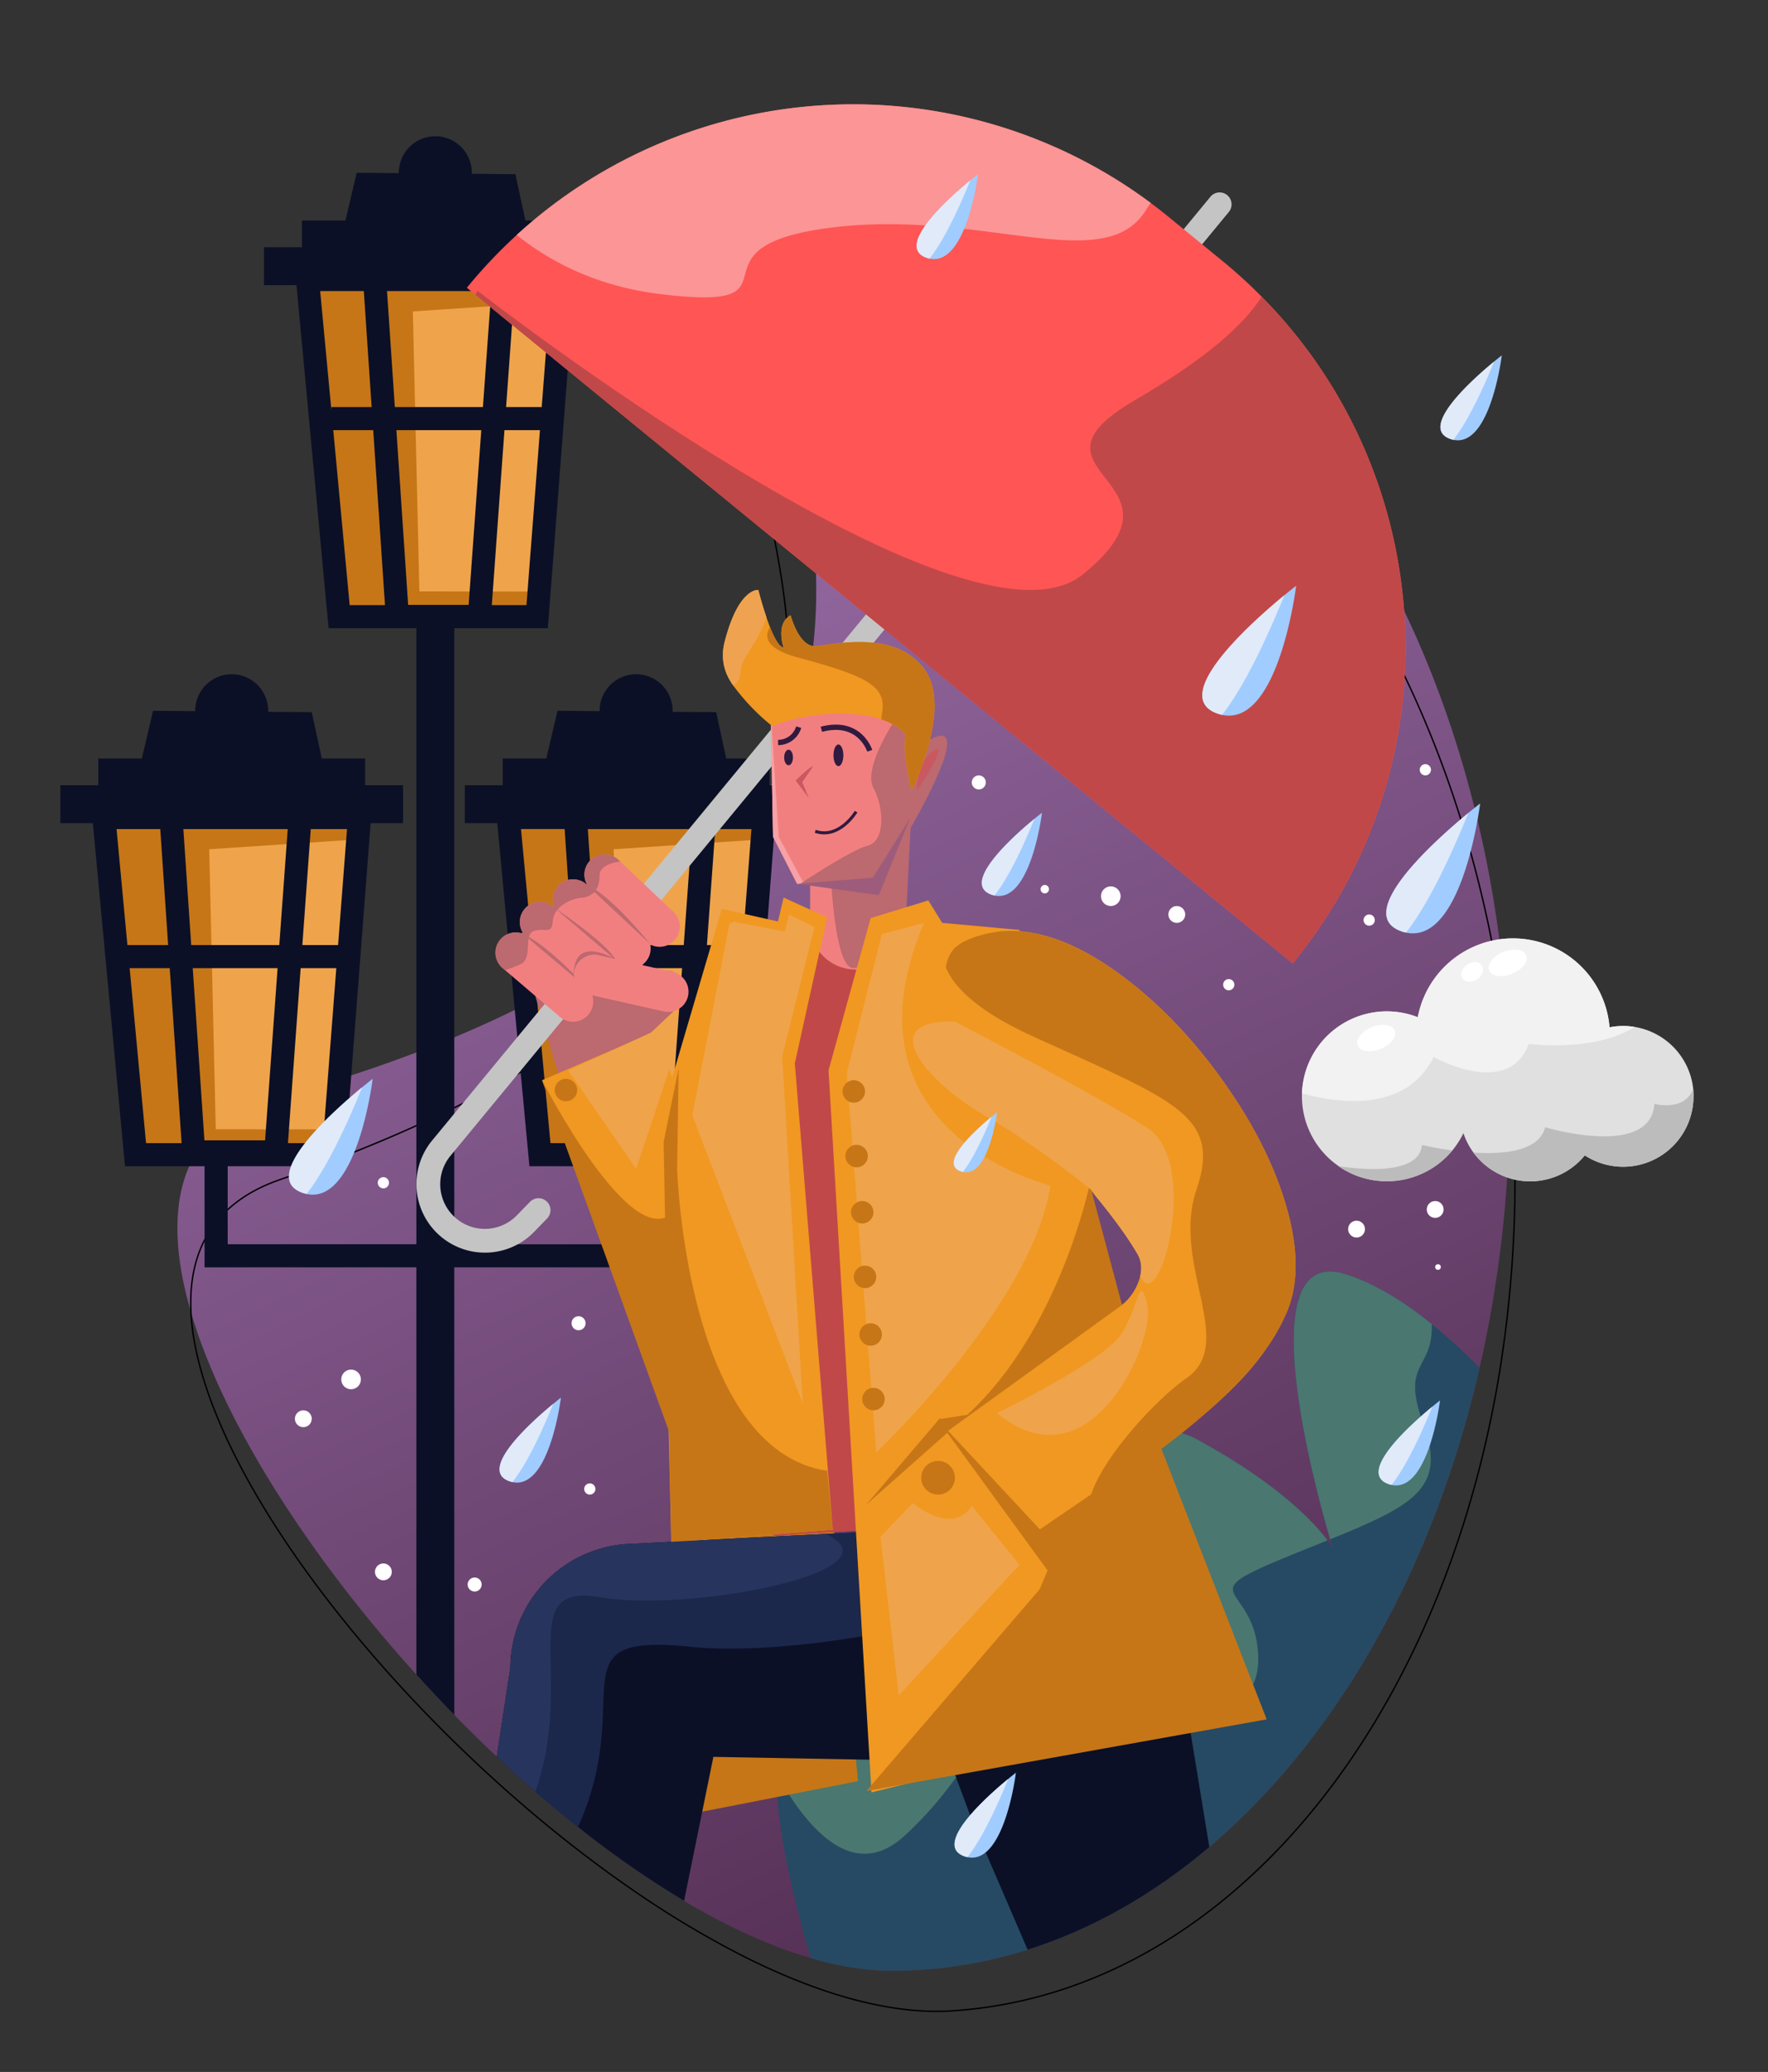 <svg xmlns="http://www.w3.org/2000/svg" xmlns:xlink="http://www.w3.org/1999/xlink" viewBox="0 0 1259 1475"><rect x="0" y="0" width="1259" height="1475" fill="#333333" stroke="none"/><defs><linearGradient id="Degradado_sin_nombre_75" x1="921" y1="1424.4" x2="381.99" y2="303.6" gradientUnits="userSpaceOnUse"><stop offset="0.09" stop-color="#532e52"/><stop offset="0.97" stop-color="#996da8"/></linearGradient></defs><title>Mesa de trabajo 7</title><g id="Capa_5" data-name="Capa 5"><path d="M1075,782a857.41,857.41,0,0,1-21.36,191.72c-33,143.86-102.24,264.72-192.48,341.16-39.52,33.49-83.07,58.46-129.38,73.1a319,319,0,0,1-96.55,15c-18.33,0-37.75-3.16-57.9-9-29-8.44-59.39-22.48-90.22-40.78a686.86,686.86,0,0,1-75.53-52.52q-15.31-12.14-30.42-25.3-13.85-12-27.4-24.81-15.37-14.46-30.26-29.71-13.75-14.08-27-28.72C147.59,1027.65,55.68,820.73,195.46,782c37-10.25,70.59-21.21,101-32.77q13.94-5.29,27-10.75c491-204.8,86-577.48,311.73-577.48C878.11,161,1075,439,1075,782Z" fill="url(#Degradado_sin_nombre_75)"/><path d="M1077,783.76a857.84,857.84,0,0,1-9.1,192.69c-23.79,145.68-85.16,270.7-170.34,352.74-37.3,35.94-79.17,63.64-124.46,81.2a318.84,318.84,0,0,1-95.39,21.14c-18.3,1.17-37.88-.74-58.36-5.32-29.43-6.57-60.7-18.65-92.64-34.94a687.06,687.06,0,0,1-78.72-47.6q-16.06-11.13-32-23.31-14.58-11.13-28.93-23-16.26-13.45-32.09-27.72-14.62-13.19-28.78-26.94c-159.09-154.66-264-355.3-127-402.86,36.29-12.59,69.1-25.67,98.75-39.14q13.58-6.18,26.26-12.45c477-235.69,49-581.79,274.28-596.18C841,176.58,1055.17,441.49,1077,783.76Z" fill="none" stroke="#000" stroke-miterlimit="10"/><path d="M1053.64,973.72c-33,143.86-102.24,264.72-192.48,341.16-39.52,33.49-83.07,58.46-129.38,73.1a319,319,0,0,1-96.55,15c-18.33,0-37.75-3.16-57.9-9-13-44.58-24.92-95.58-24.35-131.15.56-35.4,13.48-55.51,50-38.82,116,53,19.66-165.3,110.33-125.65S817,1199,819,1191s-43-208,34-166c58.94,32.15,83.9,60.19,92.36,71.58A56.54,56.54,0,0,1,949,1102c-.09-.3-.76-2.46-1.83-6.11C936.81,1060.49,888.73,885.41,958,907c20.93,6.52,42,19.77,61.6,35.6A408.74,408.74,0,0,1,1053.64,973.72Z" fill="#264a63"/><path d="M945.36,1096.58c-7.26,2.94-15,6.05-23.36,9.42-79,32-28,19-26,73s-73,57-130,27-52,37-122,101c-35.22,32.2-67.56-2.12-91-44.18.56-35.4,13.48-55.51,50-38.82,116,53,19.66-165.3,110.33-125.65S817,1199,819,1191s-43-208,34-166C911.94,1057.15,936.9,1085.19,945.36,1096.58Z" fill="#4a7770"/><path d="M1013.63,1013.94c16.51,45.13-6.15,57.44-66.47,81.91C936.81,1060.49,888.73,885.41,958,907c20.93,6.52,42,19.77,61.6,35.6C1020.56,976.29,997.05,968.62,1013.63,1013.94Z" fill="#4a7770"/><polygon points="75 571.98 102 823 238 820.02 256 570 75 571.98" fill="#c67617"/><polygon points="148.99 604.59 153.65 803.89 231.6 804 247.95 598 148.99 604.59" fill="#efa44b"/><polygon points="363 572 390 825 526 822 544 570 363 572" fill="#c67617"/><polygon points="436.99 604.59 441.65 803.89 519.6 804 535.95 598 436.99 604.59" fill="#efa44b"/><polygon points="221 183 248 436 384 433 402 181 221 183" fill="#c67617"/><polygon points="293.99 221.7 298.65 421 376.6 421.11 392.95 215.11 293.99 221.7" fill="#efa44b"/><path d="M548,559V540H517.17L510,507l-31-.27c0-.25,0-.49,0-.73a26,26,0,0,0-52,0c0,.09,0,.18,0,.27L397,506l-8,34H358v19H331v27h23.11L377,830.23h41.2l0,.58h31.52v55H323.5V447.23h66.62L408.94,203H432V176H405V157H374.17L367,124l-31-.27c0-.25,0-.49,0-.73a26,26,0,0,0-52,0c0,.09,0,.18,0,.27L254,123l-8,34H215v19H188v27h23.11L234,447.23H296.5V885.77H162.14V830.23h83L263.94,586H287V559H260V540H229.17L222,507l-31-.27c0-.25,0-.49,0-.73a26,26,0,0,0-52,0c0,.09,0,.18,0,.27L109,506l-8,34H70v19H43v27H66.11L89,830.23h56.67v72H296.5v289.9q13.22,14.61,27,28.72V902.23H466.23V830.81h25.82l.05-.58h41L551.94,586H575V559ZM379,675.19l-8-85h31.08l5.54,82.54H379Zm13,138.58L380.32,689.23h28.43l8.35,124.54ZM221.29,590.23h25.82l-6.36,82.54H215.3Zm-7.19,99h25.38l-9.6,124.54H205.05ZM83,590.23h31.13l5.6,82.54h-29Zm21,223.54L92.32,689.23h28.55l8.45,124.54Zm26.57-223.54h74.32l-6,82.54H136.16Zm15,221.59-8.32-122.59h60.42l-8.9,122.59ZM350.22,430.77l9-124.54h25.28l-9.6,124.54ZM275.6,207.23h74.24l-5.95,82.54H281.16Zm110.15,82.54H360.39l5.95-82.54h25.77ZM228,207.23h31.08l5.56,82.54H236v2.42Zm21,223.54L237.32,306.23h28.45l8.38,124.54Zm41.64-.17-8.36-124.37h60.44l-9,124.37ZM476.78,813.77H433.6l-8.36-124.54h60.49Zm10.13-141H424.14l-5.54-82.54h74.24Zm31,141h-24.6l9-124.54h25.25Zm10.87-141H503.41l5.93-82.54h25.77Z" fill="#0b1026"/><path d="M1069.43,253s-8.06,65.8-34.49,60.1a17.84,17.84,0,0,1-2.12-.6c-23-8,16.08-42.7,31.11-55.08C1067.28,254.65,1069.43,253,1069.43,253Z" fill="#a1ccff"/><path d="M1063.93,257.42c-4.85,12.08-16.86,40.34-29,55.68a17.84,17.84,0,0,1-2.12-.6C1009.84,304.48,1048.9,269.8,1063.93,257.42Z" fill="#e1eaf9"/><polygon points="611 1268 586.62 1013.94 480 1029 473 1295 611 1268" fill="#c67617"/><path d="M861.16,1314.88c-39.52,33.49-83.07,58.46-129.38,73.1L693,1298l-12.78-34.31-.82-2.2-2.88-7.73L664,1220.24l-10.42-28-12.11-32.52-10-27L620,1102l7.88-.31,85.45-3.34,17.84-.69,10.73-.42,6.25-.25,25-1,18.58-.73,33.15-1.29,2.32,14.07v0l18.49,112.39,2.17,13.21Z" fill="#0b1026"/><path d="M820.93,1226.58a66.45,66.45,0,0,1-13.21,14.29q-2.18,1.77-4.49,3.33a65.77,65.77,0,0,1-42.6,11.09l-30.4-.55-21.83-.4-31.88-.58-40.64-.74-16.68-.3-9.68-.17-5.33-.1L508,1250.7l-7.94,39-12.93,63.48a686.86,686.86,0,0,1-75.53-52.52q-15.31-12.14-30.42-25.3-13.85-12-27.4-24.81l.91-6,8.77-57.64a88.66,88.66,0,0,1,84.13-87.78l30.63-1.56,57.91-3L588,1092h0l6-.31,15.49-.78,4.82-.25,12.36-.63,4.3-.22,37.73-1.93,29.47-1.5,5.15-.26,18.64-.95,14.36-.74,11.27-.57,43.4-2.22,34.21-1.75,1.87,28.22v0l4.88,73.81A65.76,65.76,0,0,1,820.93,1226.58Z" fill="#0b1026"/><path d="M791.68,1095.29c-3.81,9.35-15.8,18.71-33.18,27.55-5.42,2.76-11.37,5.47-17.76,8.11l-.26.11a444.52,444.52,0,0,1-44.39,15.29c-17.23,5-35.72,9.55-54.58,13.4q-3.39.7-6.79,1.36c-6.89,1.35-13.83,2.6-20.75,3.76q-6.35,1.05-12.68,2c-40.72,6.08-80.22,8.48-109.55,5.47-5.67-.58-10.82-1-15.48-1.2-76.38-3.56-25,41.48-64.68,129.54q-15.31-12.14-30.42-25.3-13.85-12-27.4-24.81l.91-6,8.77-57.64a88.66,88.66,0,0,1,84.13-87.78l30.63-1.56,57.91-3L588,1092h0l6-.3h0l15.49-.78,4.82-.25,12.36-.63,4.3-.22,37.73-1.93,29.47-1.5,5.15-.26,18.64-.95,14.36-.74,11.27-.57,43.4-2.22c.06.09.1.18.15.27A15.39,15.39,0,0,1,791.68,1095.29Z" fill="#1c274c"/><path d="M820,1080c-1.15,4.33-115.93,5.57-194.72,9-37.89,1.66-74.31,4.47-74.31,4.47l-17.49-65.19L503.2,913.49l-2.67-10L471,793.44l36.81-118.89,2.73-8.84a32.79,32.79,0,0,1,2.92-6.67c5.21-8.94,13.9,4,24.06,4l150-4.75,8.11.75,31.81,4,21.22,85.57,2.24,10c1.16,5.14,2.73,12.12,4.62,20.55,5.33,23.7,13.24,58.92,21.79,97.36q.57,2.59,1.16,5.22,2,9.17,4.11,18.51c.79,3.6,1.6,7.21,2.39,10.82,1.57,7.06,3.14,14.15,4.7,21.21C807.67,1013.84,820.77,1077,820,1080Z" fill="#c14848"/><path d="M617.32,1050.42l1.34-3.19S619.15,1046.78,617.32,1050.42Z" fill="#bc696f"/><path d="M382.09,651.59h79.46a0,0,0,0,1,0,0V713.8a47.06,47.06,0,0,1-47.06,47.06h-32.4a0,0,0,0,1,0,0V651.59A0,0,0,0,1,382.09,651.59Z" transform="translate(-182.55 148.18) rotate(-16.43)" fill="#bc696f"/><path d="M486.64,697.65a14.53,14.53,0,0,1-.21,15,15.67,15.67,0,0,1-1.83,2.48c-.05.06-.11.11-.16.18-.29.33-.61.66-.94,1l-1.1,1h0l-.14.13L474,725.25,446.75,751,440,757.34a17.27,17.27,0,0,1-6,3.67l-.47.17c-.38.12-.74.23-1.11.32a15.74,15.74,0,0,1-10.75-.91,13.89,13.89,0,0,1-3.81-2.65,10.48,10.48,0,0,1-1.35-1.57,9.72,9.72,0,0,1-.7-1,14.19,14.19,0,0,1-1-12.44,16.31,16.31,0,0,1,4.16-6.22l6.66-6.29,5.42-5.09,13.68-12.9L455.82,702l2.49-2.35,4.19-4a17,17,0,0,1,2.92-2.21,17.17,17.17,0,0,1,3.12-1.5,15.41,15.41,0,0,1,16,3.11A13.49,13.49,0,0,1,486.64,697.65Z" fill="#bc696f"/><path d="M345.33,891.75A48.78,48.78,0,0,1,307.64,812l554.3-671.92a8.5,8.5,0,1,1,13.12,10.82L320.77,822.82a31.77,31.77,0,0,0,47.34,42.31l9.3-9.56a8.5,8.5,0,0,1,12.18,11.86L380.3,877A48.67,48.67,0,0,1,345.33,891.75Z" fill="#c4c4c4"/><path d="M480.17,669.49a14.78,14.78,0,0,1-1.88,1.68,14.35,14.35,0,0,1-15.24,1.22,14.11,14.11,0,0,1-3-2.11,2.2,2.2,0,0,1-.18-.14l-8.25-7.79-.34-.32-10-9.44a.21.21,0,0,0-.1-.08L439.54,651l-12.19-11.5L425,637.22l-2-1.91-2.24-2.11a14,14,0,0,1-2.42-3,14.39,14.39,0,0,1,22.15-18l.76.71,9.55,9L475,644.87l4.58,4.32A14.36,14.36,0,0,1,480.17,669.49Z" fill="#f27f80"/><path d="M459.88,684.54a14.16,14.16,0,0,1-2.37,2.22,14.4,14.4,0,0,1-14.28,1.68,13.42,13.42,0,0,1-2.44-1.37.71.71,0,0,0-.18-.12,11.56,11.56,0,0,1-1-.76l-1-.87h0l-.14-.11-7.74-6.61-25.66-21.86-6.38-5.43a14.27,14.27,0,0,1-2.45-2.72,14.53,14.53,0,0,1-1.31-2.29v0c-.06-.14-.13-.27-.19-.41-.12-.33-.24-.65-.34-1a14.32,14.32,0,0,1,2.71-13.83,14.12,14.12,0,0,1,1.43-1.46c.3-.27.62-.52.94-.76a14.37,14.37,0,0,1,11.78-2.49,13.88,13.88,0,0,1,6.08,3l1,.83,5.25,4.46.06.05,5.08,4.35,12.88,11L452,658.94l2.35,2,3.95,3.36a14.41,14.41,0,0,1,2.23,2.4,14.83,14.83,0,0,1,1.56,2.68,14.62,14.62,0,0,1,.95,3A14.33,14.33,0,0,1,459.88,684.54Z" fill="#f27f80"/><path d="M436.41,700.54a14.37,14.37,0,0,1-16.9,3.76,13.28,13.28,0,0,1-3.2-2l-.13-.11-39.77-33.88-1.2-1a14,14,0,0,1-2.12-2.25,14.39,14.39,0,0,1,20.65-19.76l.13.11,1.05.9,1.86,1.57,38.06,32.43a14.33,14.33,0,0,1,3.76,5h0A14.4,14.4,0,0,1,436.41,700.54Z" fill="#f27f80"/><path d="M419,722.3a14.35,14.35,0,0,1-20.11,1.77l-.13-.11-39.17-33.37-1.8-1.53a14.4,14.4,0,0,1,15.34-24,13.47,13.47,0,0,1,3.2,2l.32.27,40.78,34.75a14,14,0,0,1,2.12,2.24A14.38,14.38,0,0,1,419,722.3Z" fill="#f27f80"/><path d="M394.92,646.27l40.56,34.64a17.2,17.2,0,0,1,3,4.29S442.53,679.13,394.92,646.27Z" fill="#bc696f"/><path d="M372.85,665.25l46.42,39.11S389.39,671.86,372.85,665.25Z" fill="#bc696f"/><path d="M417.79,629.85l45.33,42.38S435.8,637.73,417.79,629.85Z" fill="#bc696f"/><path d="M426.87,623.7c.06,4.68-1.07,8.37-3.31,11-.19.22-.38.44-.59.64a14,14,0,0,1-8.9,3.76c-5.84.55-13.19,3.62-17.29,8.79a7.61,7.61,0,0,0-.55.72,13.62,13.62,0,0,0-2.62,7.29c-.53,10-6,4.1-13.55,6.93-2,.74-2.94,2.39-3.45,4.51-.08.32-.14.66-.2,1-1.05,6.05.59,15-5.59,18a65.21,65.21,0,0,1-11.27,4.25l-1.8-1.53a14.4,14.4,0,0,1,15.34-24,14.39,14.39,0,0,1,20.65-19.76l.13.11,1.05.9v0c-.06-.14-.13-.27-.19-.41-.12-.33-.24-.65-.34-1a14.32,14.32,0,0,1,2.71-13.83,14.12,14.12,0,0,1,1.43-1.46c.3-.27.62-.52.94-.76a14.37,14.37,0,0,1,11.78-2.49,13.88,13.88,0,0,1,6.08,3l1,.83a14.39,14.39,0,0,1,22.15-18l.76.71c0,.17.08.35.11.54C441.33,613.51,426.76,614.5,426.87,623.7Z" fill="#bc696f"/><path d="M438.13,682.73l-14.61-3.26s-16.91,1-14.59,18.84C408.93,698.31,403.18,664.25,438.13,682.73Z" fill="#bc696f"/><path d="M489.92,709.16a14.19,14.19,0,0,1-1.06,3.06,14.41,14.41,0,0,1-11.9,8.12,14,14,0,0,1-2.81-.08.82.82,0,0,0-.22,0c-.4,0-.81-.13-1.21-.22l-1.33-.3h0l-.17,0-10-2.26-33-7.45L420,708.12a14,14,0,0,1-3.45-1.27,13.59,13.59,0,0,1-2.23-1.42h0l-.36-.28c-.26-.23-.52-.46-.76-.71a14.35,14.35,0,0,1-4.06-13.51,13.38,13.38,0,0,1,.59-1.95c.15-.38.31-.75.48-1.12a14.35,14.35,0,0,1,9.3-7.67,14,14,0,0,1,6.82-.13l1.26.28,6.75,1.52h.08l6.55,1.5,16.57,3.74,13.42,3,3,.68,5.07,1.14a14.83,14.83,0,0,1,5.76,2.75,14.76,14.76,0,0,1,2.24,2.23A14.28,14.28,0,0,1,489.92,709.16Z" fill="#f27f80"/><path d="M662.39,515.86l-61.84-27.29L548.9,510.26l0,1.45,1.53,83.94,17.22,33.59,9.25.1v29c0,17.47,14.35,31.69,32.18,31.89h.94c17.27.18,31.69-12.88,32.84-29.77l6.24-91.79-.2.15Z" fill="#f27f80"/><polygon points="548.93 511.71 550.46 595.65 567.68 629.24 591.89 629.5 617.34 624.9 571.54 627.41 554.49 595.64 549.1 510.37 548.93 511.71" fill="#f7a1a6"/><path d="M666.18,524.73a40.67,40.67,0,0,0-15,10.19l.43-8.59L639,510s-25,36-17,51,8,38-4,41-48.6,27.46-48.6,27.46L592,629s3,59,15,60,16-17,16-17l22-15,3.41-67.47C658.2,572.41,689.22,515.77,666.18,524.73Z" fill="#bc696f"/><polygon points="648 582.64 621.53 624.84 567.68 629.21 625.8 637.23 648 582.64" fill="#9d5c7b"/><polygon points="386 769 466.15 734.5 535 912 472 998 386 769" fill="#f09821"/><polygon points="558 639 589 653 566 757 589.16 1041.74 593 1089 478 1098 471 793 514 647 554 656 558 639" fill="#f09821"/><path d="M482.19,832.16s6.05,200,106.93,214.93L593,1089l-115,9-5.44-285.09,10.7-52.4Z" fill="#c67617"/><path d="M557,752l14.66,247.26-.54-1.41L493,794l26.61-137.21,2.09.46L522,656l36.82,7.21L562,651l18,9Z" fill="#efa44b"/><polygon points="661.05 641 619.98 653.58 590 762 620.58 1276 876 1213 725.8 662 670.94 657 661.05 641" fill="#f09821"/><path d="M916.11,934.58a141.83,141.83,0,0,1-10.57,19.8,195.32,195.32,0,0,1-26.08,32.19c-29.24,29.53-65.54,53.07-96.61,69.92-30.11,16.35-55.31,26.42-64.37,29.6-4.49,1.57-35.62-70.87-30.31-75.17l111.54-82.61a38.22,38.22,0,0,0,12.18-19.61,25.53,25.53,0,0,0,.74-5.59,19,19,0,0,0-2.42-10c-5.83-10.18-15.78-24.45-30.47-42.21q-2.07-2.5-4.29-5.12c-12.47-14.75-28-31.71-47-50.55-12.25-12.18-23.82-25.18-33.62-39.43a145.4,145.4,0,0,1-15.66-28.47,93.05,93.05,0,0,1-4.62-15.16c-.39-1.88-.75-4-1-6.15a60.39,60.39,0,0,1,0-17.4l.09-.53a28.78,28.78,0,0,1,3.13-9.12,19.48,19.48,0,0,1,2.36-3.26c6.09-6.75,19.27-10.36,28.21-12a67.28,67.28,0,0,1,8.12-.93,80.35,80.35,0,0,1,12.6.32c27.81,2.9,53.52,18.07,75.23,34.85,26.53,20.53,49.47,45.81,68.76,73.19,18.71,26.53,34.63,55.81,43.75,87.09a174,174,0,0,1,5.93,28.22C923.64,902.85,922.65,919.51,916.11,934.58Z" fill="#f09821"/><circle cx="668" cy="1052" r="12" fill="#c67617"/><path d="M617,1275l285-51-75.5-194-86,58.76-65.39-70.15,9.59-6.94L799,929l-23-86s-21.66,104.55-87.2,164.15L671,1010h-2l-.82,1-.18,0,.07.09L617,1071l57.59-51L746,1118l-5.69,13.44Z" fill="#c67617"/><path d="M916.11,934.58a141.83,141.83,0,0,1-10.57,19.8,195.32,195.32,0,0,1-26.08,32.19C850.22,1016.1,808.07,1047.15,777,1064c8.91-27.6,47-68.42,68-83,36-25-11-81,7-134s-15-63-116-109c-40-18.21-56.77-35.33-62.46-49.36l.09-.53a28.78,28.78,0,0,1,3.13-9.12,19.48,19.48,0,0,1,2.36-3.26c6.09-6.75,19.27-10.36,28.21-12a67.28,67.28,0,0,1,8.12-.93,80.35,80.35,0,0,1,12.6.32c27.81,2.9,53.52,18.07,75.23,34.85,26.53,20.53,49.47,45.81,68.76,73.19,18.71,26.53,34.63,55.81,43.75,87.09a174,174,0,0,1,5.93,28.22C923.64,902.85,922.65,919.51,916.11,934.58Z" fill="#c67617"/><path d="M658,657l-30,8-25,99,21,270S735,929,748,844C748,844,594,807,658,657Z" fill="#efa44b"/><path d="M813.67,911.29c-.58-.82-1.17-1.68-1.78-2.59a25.53,25.53,0,0,0,.74-5.59,19,19,0,0,0-2.42-10c-5.83-10.18-15.78-24.45-30.47-42.21-.87-1.74-1.35-2.72-1.35-2.72s-1-.86-2.94-2.4c-9.56-7.75-41.1-32.62-74.45-51.8-39.81-22.89-79.6-67.84-21.82-66.65l.83,0S780,779,817,803,827.35,930.57,813.67,911.29Z" fill="#efa44b"/><path d="M627,1094l23-24s28,24,42,2l34,42-86,93Z" fill="#efa44b"/><path d="M710,1006s74.27-36.3,87.63-55.15S811,904,817,929,777,1061,710,1006Z" fill="#efa44b"/><circle cx="608" cy="777" r="8" fill="#c67617"/><circle cx="610" cy="823" r="8" fill="#c67617"/><circle cx="614" cy="863" r="8" fill="#c67617"/><circle cx="616" cy="909" r="8" fill="#c67617"/><circle cx="620" cy="950" r="8" fill="#c67617"/><circle cx="622" cy="996" r="8" fill="#c67617"/><path d="M386,769s66,129,95,92l-1,168Z" fill="#c67617"/><polygon points="466 734 404.6 762.06 453 832 476.84 760.63 466 734" fill="#efa44b"/><circle cx="403" cy="776" r="8" fill="#c67617"/><path d="M596,1111.21c-15.24,13.84-70.67,25.49-118.84,27.78-18.73.9-36.37.37-50.11-2-61.35-10.54-17,57-45.84,138.37q-13.85-12-27.4-24.81l.91-6,8.77-57.64a88.66,88.66,0,0,1,84.13-87.78l30.63-1.56,57.91-3L588,1092h0c.73.36,1.44.73,2.15,1.11a35.78,35.78,0,0,1,4.27,2.62C601.72,1100.92,601.47,1106.21,596,1111.21Z" fill="#27355e"/><path d="M920.54,685.85l-582-476-6.1-5q8.07-9.85,16.68-19,9.12-9.69,18.82-18.54a355,355,0,0,1,451.52-22.8q6.65,4.94,13.11,10.23l37.9,31a357.63,357.63,0,0,1,28,25.5C1024.68,338.85,1036.72,543.81,920.54,685.85Z" fill="#f55"/><path d="M920.54,685.85l-582-476L340,207S687,477,771,409s-52-72,37-124c51.08-29.84,77.45-53.43,90.46-73.78C1024.68,338.85,1036.72,543.81,920.54,685.85Z" fill="#c14848"/><path d="M819.43,144.49q-2,2.83-3.82,5.72c-30.05,47.09-117.27-2-225,12s-12.52,60.39-120.75,47.11c-45.28-5.56-78.55-23.3-101.94-42.05a355,355,0,0,1,451.52-22.8Z" fill="#fc9595"/><path d="M1054,572s-12.34,100.64-52.76,91.91A26.38,26.38,0,0,1,998,663c-35.15-12.26,24.6-65.3,47.58-84.24C1050.71,574.53,1054,572,1054,572Z" fill="#a1ccff"/><path d="M1045.58,578.76c-7.41,18.48-25.78,61.69-44.34,85.15A26.38,26.38,0,0,1,998,663C962.85,650.74,1022.6,597.7,1045.58,578.76Z" fill="#e1eaf9"/><path d="M923,417s-12.34,100.64-52.76,91.91A26.38,26.38,0,0,1,867,508c-35.15-12.26,24.6-65.3,47.58-84.24C919.71,419.53,923,417,923,417Z" fill="#a1ccff"/><path d="M914.58,423.76c-7.41,18.48-25.78,61.69-44.34,85.15A26.38,26.38,0,0,1,867,508C831.85,495.74,891.6,442.7,914.58,423.76Z" fill="#e1eaf9"/><path d="M723.43,1262s-8.06,65.8-34.49,60.1a17.84,17.84,0,0,1-2.12-.6c-23-8,16.08-42.7,31.11-55.08C721.28,1263.65,723.43,1262,723.43,1262Z" fill="#a1ccff"/><path d="M717.93,1266.42c-4.85,12.08-16.86,40.34-29,55.68a17.84,17.84,0,0,1-2.12-.6C663.84,1313.48,702.9,1278.8,717.93,1266.42Z" fill="#e1eaf9"/><path d="M742,578.6s-7.91,64.5-33.81,58.9a17.62,17.62,0,0,1-2.08-.58c-22.52-7.86,15.77-41.85,30.49-54C739.89,580.22,742,578.6,742,578.6Z" fill="#a1ccff"/><path d="M736.6,582.93c-4.74,11.85-16.52,39.54-28.41,54.57a17.62,17.62,0,0,1-2.08-.58C683.59,629.06,721.88,595.07,736.6,582.93Z" fill="#e1eaf9"/><path d="M265.39,768s-11,89.75-47.06,82a24.23,24.23,0,0,1-2.89-.81c-31.34-10.94,21.94-58.24,42.44-75.13C262.45,770.26,265.39,768,265.39,768Z" fill="#a1ccff"/><path d="M257.88,774c-6.61,16.48-23,55-39.55,75.94a24.23,24.23,0,0,1-2.89-.81C184.1,838.22,237.38,790.92,257.88,774Z" fill="#e1eaf9"/><path d="M696.43,124s-8.06,65.8-34.49,60.1a17.84,17.84,0,0,1-2.12-.6c-23-8,16.08-42.7,31.11-55.08C694.28,125.65,696.43,124,696.43,124Z" fill="#a1ccff"/><path d="M690.93,128.42c-4.85,12.08-16.86,40.34-29,55.68a17.84,17.84,0,0,1-2.12-.6C636.84,175.48,675.9,140.8,690.93,128.42Z" fill="#e1eaf9"/><path d="M1025.43,997s-8.06,65.8-34.49,60.1a17.84,17.84,0,0,1-2.12-.6c-23-8,16.08-42.7,31.11-55.08C1023.28,998.65,1025.43,997,1025.43,997Z" fill="#a1ccff"/><path d="M1019.93,1001.42c-4.85,12.08-16.86,40.34-29,55.68a17.84,17.84,0,0,1-2.12-.6C965.84,1048.48,1004.9,1013.8,1019.93,1001.42Z" fill="#e1eaf9"/><path d="M1205.94,780.5a50.1,50.1,0,0,1-77.41,42,50.11,50.11,0,0,1-86.42-15.81,60.51,60.51,0,0,1-115-26.19c0-.74,0-1.48.05-2.21a60.47,60.47,0,0,1,82.47-54.14,69,69,0,0,1,136.55,7.19,50.09,50.09,0,0,1,9.7-.94,48.63,48.63,0,0,1,8.15.67,50.09,50.09,0,0,1,42,49.43Z" fill="#e0e0e0"/><path d="M1164,731.07c-28.31,18.14-75.33,12.15-75.33,12.15-15.05,39.28-67.7,9.19-67.7,9.19-20.21,40.42-69.14,32.82-93.84,25.88a60.47,60.47,0,0,1,82.47-54.14,69,69,0,0,1,136.55,7.19,50.09,50.09,0,0,1,9.7-.94A48.63,48.63,0,0,1,1164,731.07Z" fill="#f2f2f2"/><path d="M1012.59,815.09s9.19,2.22,21.64,3.91a60.51,60.51,0,0,1-81.29,11.12C967.41,832.41,1010.51,837.33,1012.59,815.09Z" fill="#bcbcbc"/><path d="M1205.94,780.5a50.1,50.1,0,0,1-77.41,42,50.09,50.09,0,0,1-79.27-2c22,1.41,46.63-1,51.09-18,0,0,75.22,22.56,77.72-16.72,0,0,21.1,5.95,27.61-10.44A50.47,50.47,0,0,1,1205.94,780.5Z" fill="#bcbcbc"/><ellipse cx="980" cy="739.04" rx="14.21" ry="8.36" transform="translate(-206.08 423.13) rotate(-22.11)" fill="#fff"/><ellipse cx="1073.6" cy="685.55" rx="14.21" ry="8.36" transform="translate(-179.07 454.42) rotate(-22.11)" fill="#fff"/><ellipse cx="1050.2" cy="700.18" rx="8.36" ry="6.27" transform="matrix(0.82, -0.57, 0.57, 0.82, -211.9, 716.37)" fill="#fff"/><path d="M710,791.9s-5.69,46.42-24.34,42.4a13.49,13.49,0,0,1-1.49-.42c-16.21-5.66,11.35-30.12,22-38.86C708.48,793.07,710,791.9,710,791.9Z" fill="#a1ccff"/><path d="M706.12,795c-3.42,8.52-11.89,28.46-20.46,39.28a13.49,13.49,0,0,1-1.49-.42C668,828.22,695.52,803.76,706.12,795Z" fill="#e1eaf9"/><path d="M399.43,995s-8.06,65.8-34.49,60.1a17.84,17.84,0,0,1-2.12-.6c-23-8,16.08-42.7,31.11-55.08C397.28,996.65,399.43,995,399.43,995Z" fill="#a1ccff"/><path d="M393.93,999.42c-4.85,12.08-16.86,40.34-29,55.68a17.84,17.84,0,0,1-2.12-.6C339.84,1046.48,378.9,1011.8,393.93,999.42Z" fill="#e1eaf9"/><circle cx="697" cy="557" r="5" fill="#fff"/><circle cx="791" cy="638" r="7" fill="#fff"/><circle cx="875" cy="701" r="4" fill="#fff"/><circle cx="744" cy="633" r="3" fill="#fff"/><circle cx="838" cy="651" r="6" fill="#fff"/><circle cx="1015" cy="548" r="4" fill="#fff"/><circle cx="975" cy="655" r="4" fill="#fff"/><circle cx="966" cy="875" r="6" fill="#fff"/><circle cx="1022" cy="861" r="6" fill="#fff"/><circle cx="1024" cy="902" r="2" fill="#fff"/><circle cx="412" cy="942" r="5" fill="#fff"/><circle cx="250" cy="982" r="7" fill="#fff"/><circle cx="273" cy="842" r="4" fill="#fff"/><circle cx="420" cy="1060" r="4" fill="#fff"/><circle cx="273" cy="1119" r="6" fill="#fff"/><circle cx="338" cy="1128" r="5" fill="#fff"/><circle cx="216" cy="1010" r="6" fill="#fff"/><path d="M653,562.9s24.26-36.44,11.74-28.42S653,562.9,653,562.9Z" fill="#ca5860"/><path d="M649,563s-7-31-4-38c1.25-2.92-5.67-8.62-17.36-12.89-16.34-6-52-6.19-77.64,4.89a153.61,153.61,0,0,1-27.8-28.91c-6-8.27-9.4-18.6-6.2-31.09,10-39,24-37,24-37s2.46,9.83,5.91,19.87c.76,2.19,1.56,4.4,2.39,6.51,3.05,7.72,6.53,14.22,9.7,14.62,0,0-6-17,5-23,0,0,6,23,18,22s56-12,77,16S649,563,649,563Z" fill="#f09821"/><path d="M649,563s-7-31-4-38c1.25-2.92-5.67-8.62-17.36-12.89A23.32,23.32,0,0,1,628,508c4-20-12-27-60-40-22.18-6-24.08-14.37-19.7-21.62,3.05,7.72,6.53,14.22,9.7,14.62,0,0-6-17,5-23,0,0,6,23,18,22s56-12,77,16S649,563,649,563Z" fill="#c67617"/><path d="M545.91,439.87c-2.59,7.06-6.37,14.48-13.91,26.13-8.19,12.66-1.41,15.89-9.8,22.09-6-8.27-9.4-18.6-6.2-31.09,10-39,24-37,24-37S542.46,429.83,545.91,439.87Z" fill="#efa350"/><ellipse cx="597.04" cy="537.7" rx="3.52" ry="7.7" fill="#311a3f"/><ellipse cx="561.54" cy="539.24" rx="3.13" ry="5.55" fill="#311a3f"/><path d="M579.08,545.52c-2.35,0-12.52,10.13-12.52,10.13L576,568.16l-4.7-11.32Z" fill="#ca5860"/><path d="M619.34,534.48s-7-22.59-34.44-15.31" fill="none" stroke="#311a3f" stroke-miterlimit="10" stroke-width="3.78"/><path d="M554.08,528.58a15.33,15.33,0,0,0,14.68-10.93" fill="none" stroke="#311a3f" stroke-miterlimit="10" stroke-width="3.78"/><path d="M609.63,577.8s-11.82,19.91-29.11,14" fill="none" stroke="#311a3f" stroke-miterlimit="10" stroke-width="2.19"/></g></svg>